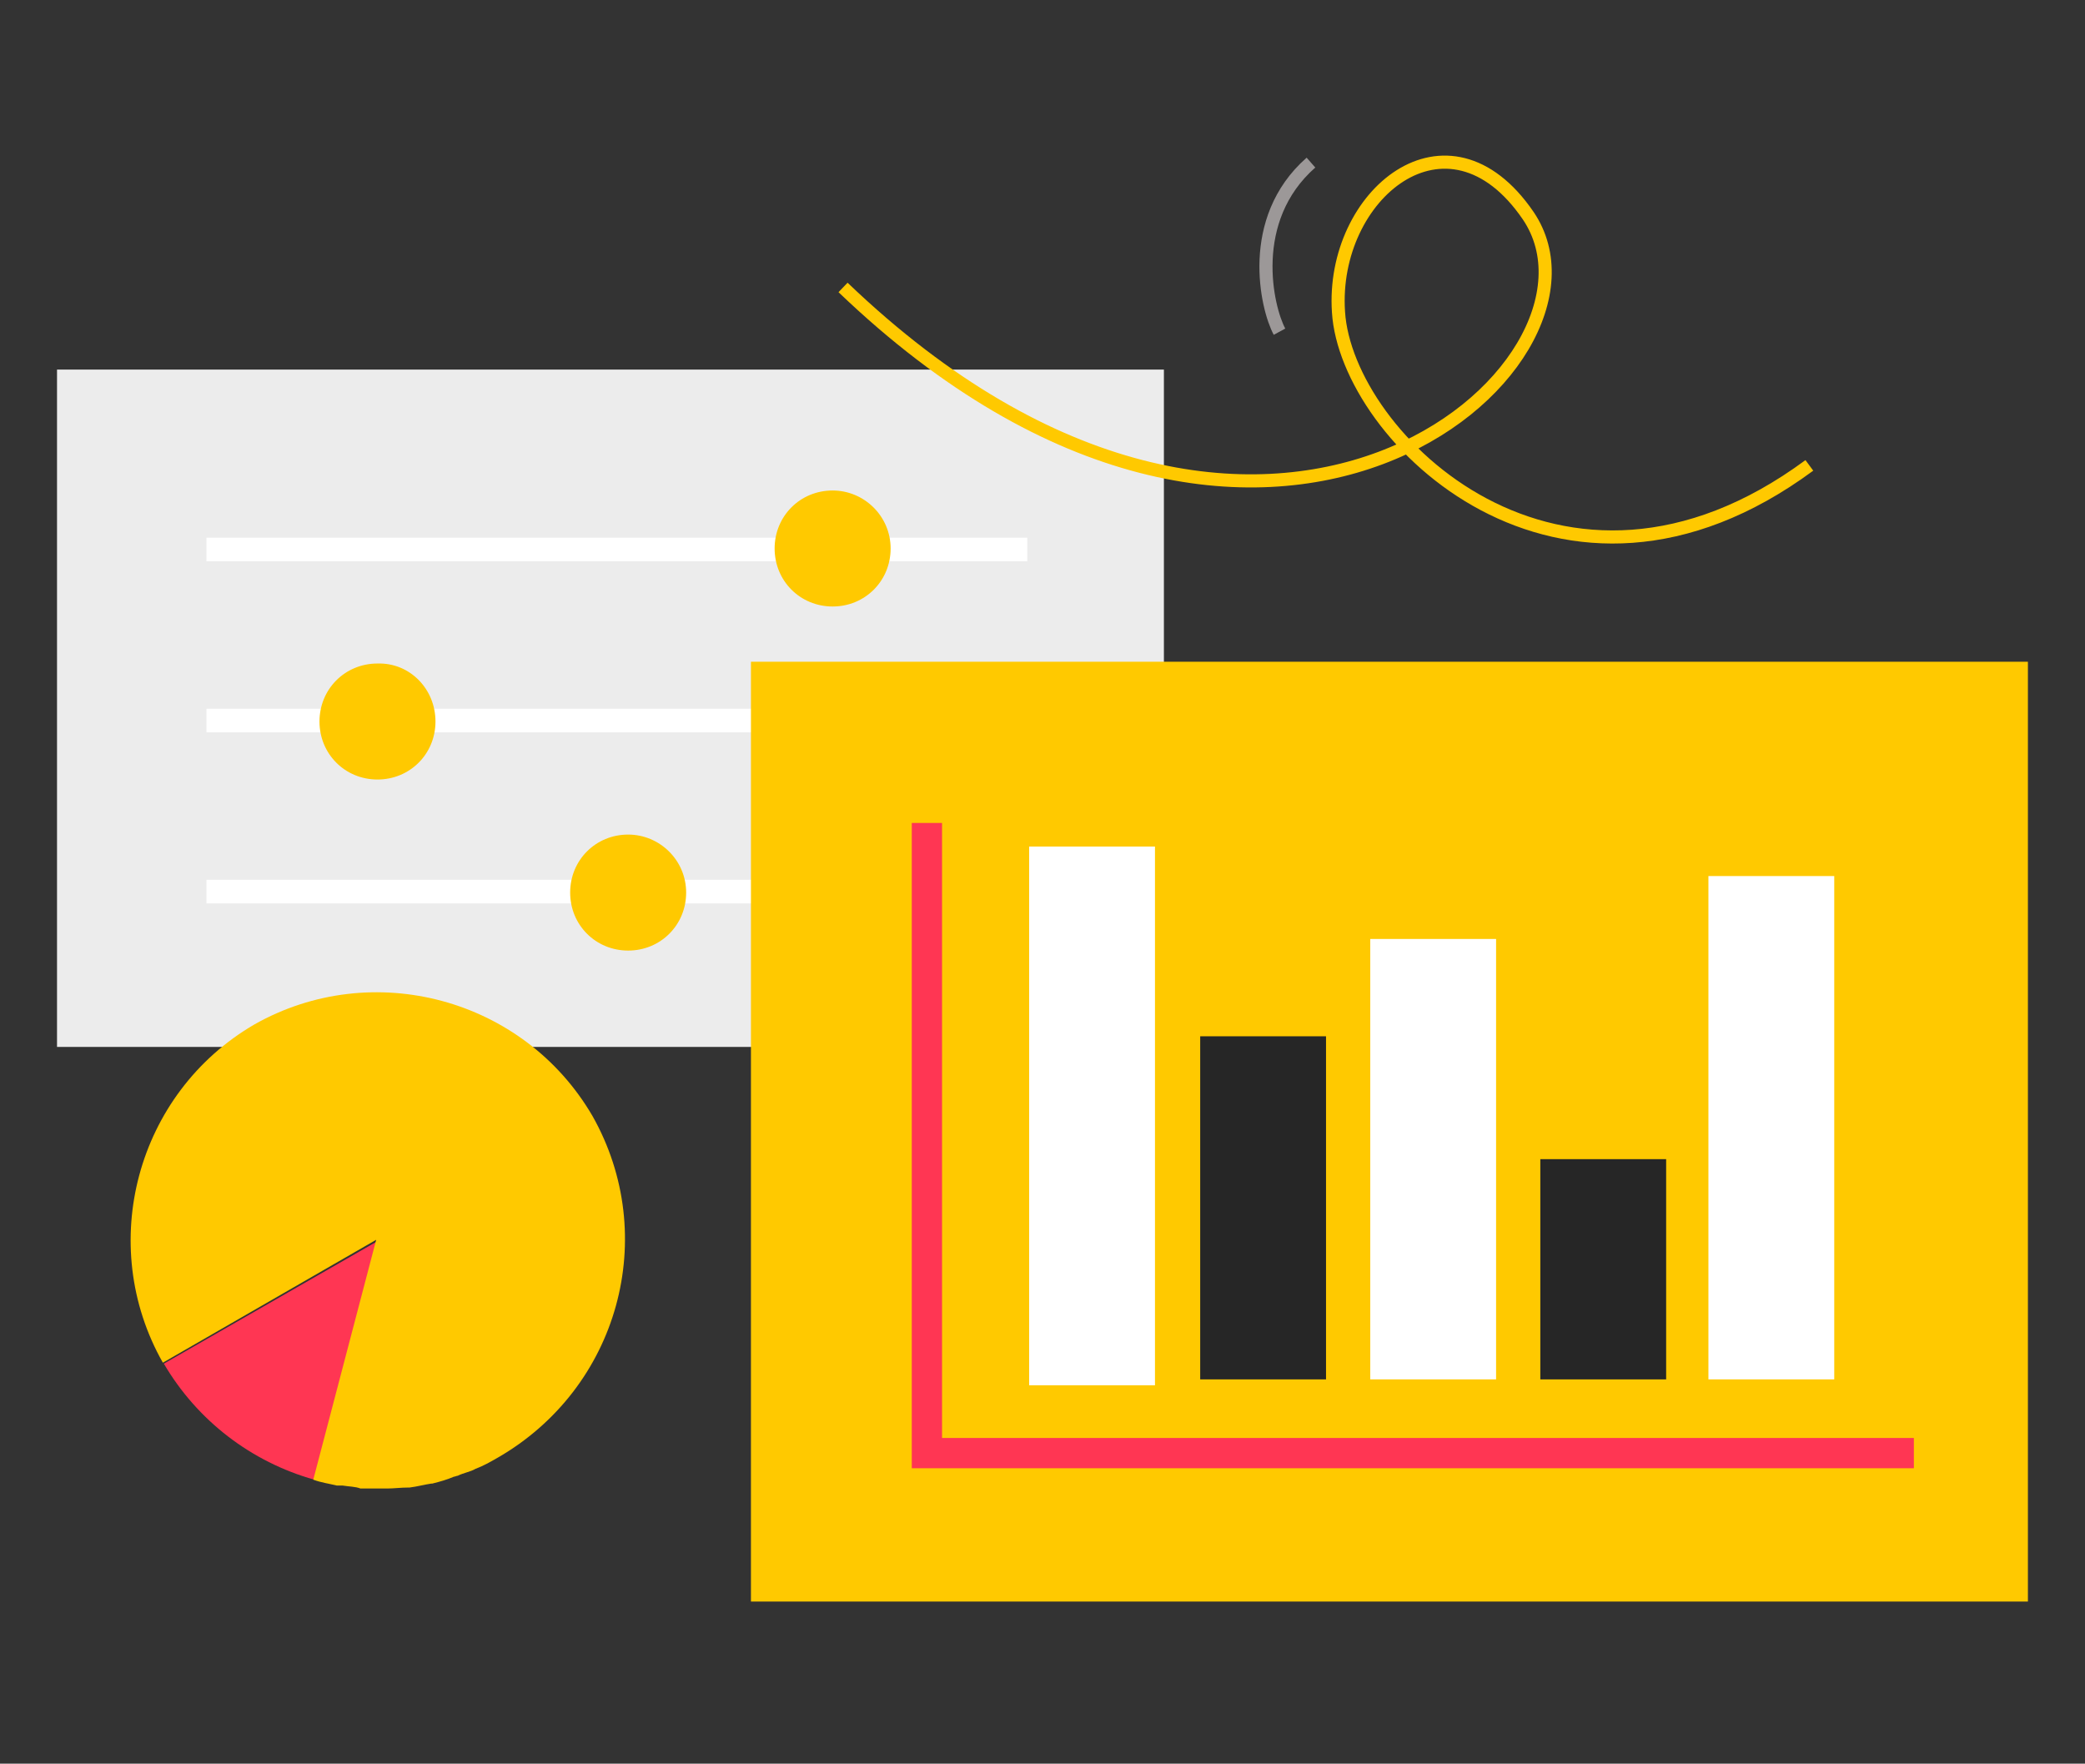 <?xml version="1.0" encoding="utf-8"?>
<!-- Generator: Adobe Illustrator 25.3.1, SVG Export Plug-In . SVG Version: 6.00 Build 0)  -->
<svg version="1.1" id="Layer_1" xmlns="http://www.w3.org/2000/svg" xmlns:xlink="http://www.w3.org/1999/xlink" x="0px" y="0px"
	 viewBox="0 0 212.1 179.4" style="enable-background:new 0 0 212.1 179.4;" xml:space="preserve">
<rect x="0" y="0" width="212.1" height="179.4" fill="#333333" stroke="none"/>
<style type="text/css">
	.st0{fill:none;stroke:#9C9898;stroke-width:1.334;}
	.st1{fill:#ECECEC;}
	.st2{fill:#FFFFFF;}
	.st3{fill:#FFC900;}
	.st4{fill:none;stroke:#FF3653;stroke-width:3.079;}
	.st5{fill:#262626;}
	.st6{fill:none;stroke:#FFC900;stroke-width:1.334;}
	.st7{fill:#FF3653;}
</style>
<g id="Group" transform="translate(-210.84 -1446.16)">
	<path id="Vector" class="st0" d="M344.2,1462.7c-6.6,5.8-4.5,14.8-3.2,17.2"/>
	<g id="Group-2" transform="translate(210.84 1463.854)">
		<path id="Vector-2" class="st1" d="M5.8,19.9h112.6v68.9H5.8V19.9z"/>
		<path id="Vector-3" class="st2" d="M21,37h83.5v2.4H21V37z"/>
		<path id="Vector-4" class="st2" d="M21,71.8h83.5v2.4H21V71.8z"/>
		<path id="Vector-5" class="st2" d="M21,54.4h83.5v2.4H21V54.4z"/>
		<path id="Vector-6" class="st3" d="M44.3,55.7c0,3.3-2.6,5.9-5.9,5.9c-3.3,0-5.9-2.6-5.9-5.9s2.6-5.9,5.9-5.9l0,0
			C41.7,49.7,44.3,52.4,44.3,55.7z"/>
		<path id="Vector-7" class="st3" d="M90.6,38.1c0,3.3-2.6,5.9-5.9,5.9s-5.9-2.6-5.9-5.9c0-3.3,2.6-5.9,5.9-5.9l0,0
			C87.9,32.2,90.6,34.8,90.6,38.1z"/>
		<path id="Vector-8" class="st3" d="M69.8,73.1c0,3.3-2.6,5.9-5.9,5.9c-3.3,0-5.9-2.6-5.9-5.9s2.6-5.9,5.9-5.9l0,0
			C67.1,67.2,69.8,69.8,69.8,73.1z"/>
	</g>
	<g id="Group-3" transform="translate(267.032 1487.473)">
		<path id="Vector-9" class="st3" d="M20.2,26h129.9v95.6H20.2V26z"/>
		<path id="Vector-10" class="st4" d="M38.1,42.4v64.1h100.4"/>
		<path id="Vector-11" class="st2" d="M48.5,44.8h12.8v54.8H48.5V44.8z"/>
		<path id="Vector-12" class="st2" d="M83.2,54.2H96V99H83.2V54.2z"/>
		<path id="Vector-13" class="st2" d="M117.6,47.8h12.8V99h-12.8V47.8z"/>
		<path id="Vector-14" class="st5" d="M65.9,64.1h12.8V99H65.9V64.1z"/>
		<path id="Vector-15" class="st5" d="M100.5,76.6h12.8V99h-12.8V76.6z"/>
	</g>
	<path id="Vector-16" class="st6" d="M394.9,1493.5c-25.2,18.6-47.1-2.8-47.9-15.6c-0.8-11.9,11.1-21.8,19.3-9.8
		c10.3,15.2-27.1,48.1-69.7,7.3"/>
	<g id="Group-4" transform="translate(216.708 1514.274)">
		<path id="Vector-17" class="st7" d="M10.8,70.6c3.4,5.8,8.9,10,15.3,11.8l6.5-24.3L10.8,70.6z"/>
		<path id="Vector-18" class="st3" d="M54.4,45.4c-7-12-22.4-16.1-34.4-9.3c-12,7-16.1,22.4-9.3,34.4L32.4,58L26,82.4
			c0.8,0.3,1.6,0.4,2.4,0.6h0.6c0.6,0.1,1.3,0.1,1.8,0.3h2.7c0.7,0,1.4-0.1,2.2-0.1h0.1c0.8-0.1,1.5-0.3,2.2-0.4h0.1
			c0.8-0.2,1.5-0.4,2.2-0.7c0.1,0,0.3-0.1,0.4-0.1c0.6-0.3,1.3-0.4,1.8-0.7c0.8-0.3,1.5-0.7,2.2-1.1C57.1,73.1,61.3,57.6,54.4,45.4z
			"/>
	</g>
</g>
</svg>
